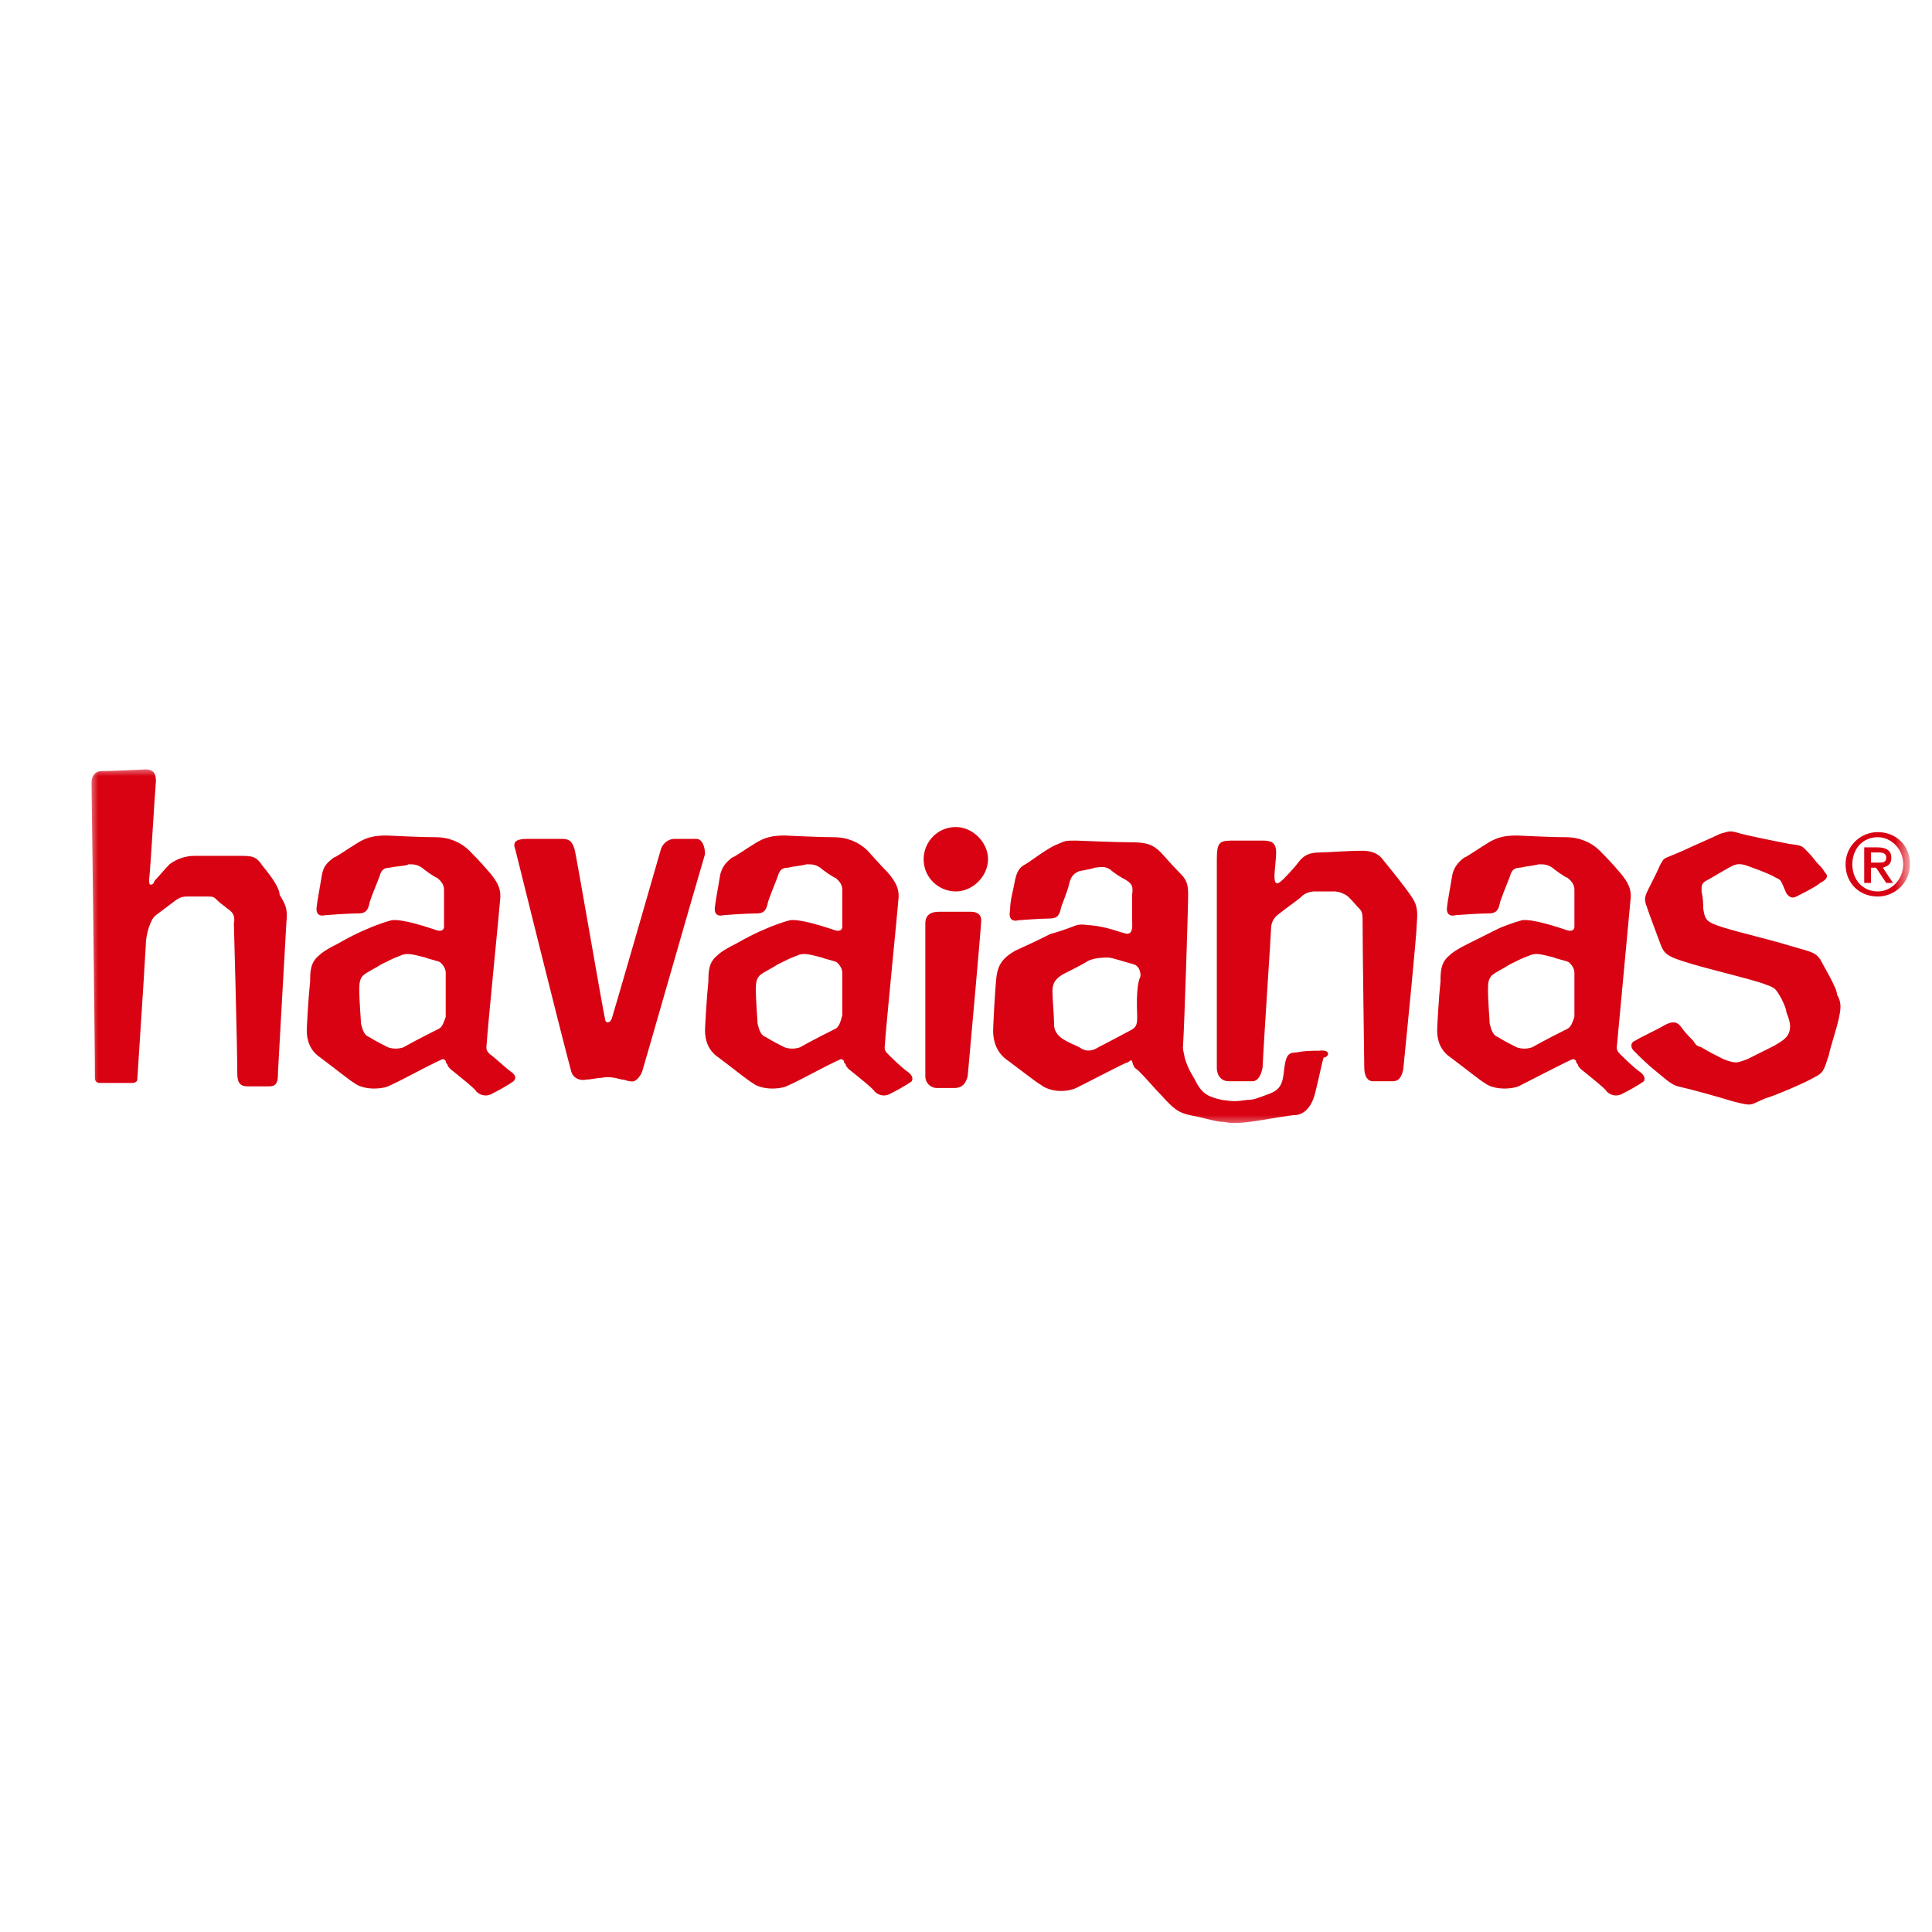 <svg enable-background="new 0 0 114 114" viewBox="0 0 114 114" xmlns="http://www.w3.org/2000/svg" xmlns:xlink="http://www.w3.org/1999/xlink"><mask id="a" height="21.2" maskUnits="userSpaceOnUse" width="107.3" x="3.3" y="42.3"><path clip-rule="evenodd" d="m3.3 42.3h107.3v21.2h-107.3z" fill="#fff" fill-rule="evenodd"/></mask><path d="m0 0h114v114h-114z" fill="#fff"/><path clip-rule="evenodd" d="m105.4 53.6c-.3-.4-.4-.4-1.8-.8-1.3-.4-2.7-.7-4-1.1-.9-.3-1-.4-1.1-1.1 0-.2 0-.6-.1-1 0-.4 0-.5.4-.7.2-.1 1-.6 1.4-.8s.7-.1 1.2.1c.3.1 1.1.4 1.4.6.3.1.3.2.6.9.2.3.4.3.6.2s1.2-.6 1.4-.8c.4-.2.5-.4.3-.6-.2-.3-.2-.3-.4-.5s-.3-.4-.6-.7c-.4-.4-.3-.4-1.1-.5-.5-.1-2.6-.5-3.2-.7-.4-.1-.5 0-.9.1-.4.2-1.8.8-2.2 1-.9.4-1.1.4-1.2.6-.2.3-.1.2-.5 1-.5 1-.6 1.1-.5 1.5.2.6.5 1.4.8 2.2s.3.9 2 1.4c1 .3 3.9 1 4.3 1.2.6.2.6.3.9.8.1.2.3.6.3.8.1.3.3.7.2 1.1-.1.5-.6.7-.9.9-.4.2-1.2.6-1.6.8-.6.2-.6.3-1.4 0-.6-.3-.8-.4-1.3-.7-.3-.1-.3-.1-.5-.4-.2-.2-.5-.5-.7-.8-.3-.4-.6-.3-1-.1-.3.2-1.4.7-1.7.9-.3.1-.3.4-.1.6.4.4.8.8 1.3 1.2s.9.8 1.3.9c.9.2 2.3.6 3.3.9 1.2.3.9.2 1.9-.2.4-.1 2.3-.9 2.8-1.2.6-.3.6-.4.9-1.3.1-.5.5-1.7.6-2.2s.2-.9-.1-1.4c0-.4-.8-1.7-1-2.1zm-50.1-2.8c-.6 0-1.6 0-1.9 0-.5 0-.8.2-.8.7v9c0 .4.3.7.7.7h1c.5 0 .7-.3.8-.7.2-2.2.8-8.9.8-9.2s-.2-.5-.6-.5zm-.9-5c-1.1 0-1.9.9-1.9 1.9 0 1.1.9 1.9 1.9 1.9s1.9-.9 1.9-1.9-.9-1.9-1.9-1.9zm36.1 11.9c-.2.1-1.4.7-2.1 1.1-.3.1-.6.1-.9 0-.2-.1-.8-.4-1.1-.6-.3-.1-.4-.4-.5-.8 0-.2-.1-1.3-.1-2 0-.3 0-.7.3-.9.1-.1.7-.4 1-.6.4-.2.8-.4 1.1-.5.4-.2.7-.1 1.5.1.2.1.8.2.9.3.2.2.3.4.3.6v2.6c-.1.3-.2.6-.4.7zm4.2 2.5c-.4-.3-.9-.8-1.1-1-.1-.1-.2-.2-.2-.4l.8-8.6c.1-.7-.1-1.1-.6-1.7s-1.1-1.2-1.2-1.3c-.5-.5-1.2-.8-2-.8-1 0-2.8-.1-2.9-.1-.7 0-1.2.1-1.8.5-.5.3-1.2.8-1.3.8-.4.3-.6.6-.7 1-.1.6-.3 1.7-.3 1.8-.1.5.1.7.5.6.1 0 1.2-.1 1.9-.1.4 0 .6-.1.7-.6 0-.1.4-1.1.6-1.6.1-.4.3-.5.6-.5.4-.1.7-.1 1.1-.2.3 0 .5 0 .8.2.1.1.8.6.9.6.1.1.4.3.4.7v2.2s0 .3-.4.2c-.6-.2-2.1-.7-2.7-.6-.4.1-1.2.4-1.4.5-.6.3-1.2.6-1.8.9-.8.4-1 .6-1.1.7-.5.4-.5 1-.5 1.5-.1.9-.2 2.7-.2 2.9 0 .6.2 1.2.8 1.6.8.6 1.8 1.4 2 1.5.5.4 1.5.4 2 .2 1-.5 3.1-1.6 3.2-1.6s.1 0 .2.1c0 .1 0 .1.1.2 0 .1.1.2.2.3.5.4 1.5 1.2 1.5 1.3.3.3.7.3 1 .1.8-.4 1.2-.7 1.2-.7.1-.2 0-.4-.3-.6zm-15.2-12.6c-.3-.3-.7-.4-1.1-.4-.9 0-2.1.1-2.5.1-.7 0-1 .2-1.3.6s-.8.9-.9 1c-.4.4-.5.2-.5-.2 0-.3.1-1 .1-1.4 0-.6-.3-.7-.8-.7-.6 0-1.3 0-1.6 0-.9 0-1.1 0-1.1 1.1v12.3c0 .5.3.8.7.8h1.4c.3 0 .5-.3.6-.8.1-2.1.5-7.9.5-8.2 0-.4.2-.7.5-.9.5-.4 1.1-.8 1.3-1s.5-.3.8-.3h1.1c.3 0 .5.1.7.2s.6.6.7.7c.2.2.3.3.3.7 0 1.9.1 8.3.1 8.8s.2.8.5.8h1.2c.3 0 .5-.2.6-.7.2-2 .8-8 .8-8.6.1-1.1-.1-1.3-.6-2-.6-.8-1.1-1.4-1.5-1.9zm-14.4 9.3c0 .5 0 .7-.4.9-.2.1-1.3.7-1.9 1-.3.2-.7.3-1.1 0-.4-.2-.5-.2-1-.5-.3-.2-.5-.5-.5-.8 0-.5-.1-1.6-.1-2s.1-.7.6-1c.2-.1 1.2-.6 1.5-.8.4-.2 1-.2 1.2-.2s1.1.3 1.5.4c.3.1.4.4.4.7-.3.6-.2 2.1-.2 2.3zm10.7 2.1c-.4 0-.8 0-1.3.1-.4 0-.6.1-.7.8-.1.8-.1 1.3-.8 1.6-.8.3-1 .4-1.4.4-.7.1-.8.1-1.5 0-.9-.2-1.2-.4-1.6-1.2-.1-.2-.4-.6-.6-1.3 0-.1-.1-.4-.1-.6.1-1.5.3-8.3.3-8.5 0-.7.1-1.2-.4-1.7s-1.1-1.2-1.2-1.3c-.5-.5-.9-.6-1.8-.6-1 0-3-.1-3.2-.1-.7 0-.6 0-1.3.3-.6.3-1.5 1-1.7 1.1-.4.2-.5.5-.6.9-.1.6-.3 1.2-.3 1.8-.1.5.1.7.5.6.1 0 1.2-.1 1.8-.1.4 0 .6-.1.7-.6 0-.1.4-1 .5-1.5.1-.4.3-.6.6-.7.5-.1.6-.1.9-.2.6-.1.7 0 .9.1.1.1.5.4.9.6.3.2.5.3.4.9v1.5c0 .2.1.8-.3.8-.5-.1-1.1-.4-2.1-.5-.2 0-.6-.1-.9 0-.5.2-1.4.5-1.5.5-.8.4-1 .5-2.1 1-.7.4-1 .8-1.1 1.5-.1.9-.2 3-.2 3.2 0 .8.3 1.4.9 1.8.8.6 1.7 1.3 1.9 1.4.5.4 1.4.5 2.1.2 1-.5 2.9-1.5 3-1.5s.2-.2.3-.1c0 .1.1.3.1.3 0 .1.2.2.3.3.5.5.9 1 1.3 1.4.9 1 1.1 1.1 2.2 1.3 1.2.3 1.3.3 1.5.3s.4.2 2.2-.1 1.9-.3 2-.3c.2 0 .9-.1 1.2-1.3s.4-1.8.5-2.1c.3 0 .5-.5-.3-.4zm33-9.4c-.9 0-1.5-.7-1.5-1.6s.6-1.6 1.5-1.6c.8 0 1.5.7 1.5 1.6s-.7 1.6-1.5 1.6zm0-3.5c-1 0-1.9.8-1.9 1.9s.8 1.9 1.9 1.9c1 0 1.9-.8 1.9-1.9 0-1.2-.9-1.9-1.9-1.9zm-95.3 2c-.4-.6-.6-.6-1.5-.6-.1 0-1.8 0-2.5 0-.6 0-1.1.2-1.5.5-.2.2-.8.9-.9 1 0 .1-.1.2-.2.2s-.1-.1-.1-.3c.1-.9.3-4.6.4-5.8 0-.4-.1-.7-.6-.7-.2 0-1.9.1-2.6.1-.4 0-.6.3-.6.7 0 .2.2 15 .2 17.4 0 .2.1.3.3.3h1.9c.2 0 .3-.1.3-.2s.4-6 .5-7.9c0-.7.3-1.6.6-1.8.4-.3.8-.6 1.2-.9.3-.2.5-.2.7-.2h1.1c.4 0 .4 0 .7.3.1.1.4.3.5.4.3.2.5.4.4.9 0 .1.2 7.1.2 8.8 0 .5.1.8.6.8h1.3c.5 0 .5-.4.5-.8 0-.1.4-7.1.5-8.9.1-.8-.1-1.1-.4-1.6 0-.4-.5-1.1-1-1.7zm94.9-.2v-.6h.4c.2 0 .5 0 .5.3s-.2.3-.5.3zm1.2-.3c0-.4-.3-.6-.8-.6h-.8v2.1h.4v-.9h.3l.6.9h.4l-.6-.9c.3-.1.5-.2.5-.6zm-62.3 10.1c-.2.1-1.4.7-2.1 1.1-.3.1-.6.1-.9 0-.2-.1-.8-.4-1.1-.6-.3-.1-.4-.4-.5-.8 0-.2-.1-1.3-.1-2 0-.3 0-.7.3-.9.1-.1.7-.4 1-.6.4-.2.8-.4 1.1-.5.4-.2.7-.1 1.5.1.2.1.8.2.9.3.2.2.3.4.3.6v2.5c-.1.4-.2.7-.4.8zm4.2 2.5c-.4-.3-.9-.8-1.1-1-.1-.1-.2-.2-.2-.4.1-1.5.8-8.4.8-8.6.1-.7-.1-1.1-.6-1.7-.5-.5-1.1-1.2-1.2-1.3-.5-.5-1.2-.8-2-.8-1 0-2.8-.1-2.9-.1-.7 0-1.2.1-1.8.5-.5.3-1.2.8-1.3.8-.4.3-.6.6-.7 1-.1.6-.3 1.7-.3 1.8-.1.5.1.7.5.6.1 0 1.2-.1 1.9-.1.4 0 .6-.1.7-.6 0-.1.4-1.1.6-1.6.1-.4.3-.5.6-.5.4-.1.7-.1 1.1-.2.3 0 .5 0 .8.2.1.1.8.6.9.6.1.1.4.3.4.7v2.2s0 .3-.4.2c-.6-.2-2.1-.7-2.7-.6-.4.1-1.2.4-1.4.5-.5.2-1.1.5-1.8.9-.8.4-1 .6-1.1.7-.5.4-.5 1-.5 1.5-.1.9-.2 2.7-.2 2.9 0 .6.2 1.2.8 1.6.8.6 1.8 1.4 2 1.5.5.4 1.5.4 2 .2 1.1-.5 2.1-1.1 3.2-1.6.1 0 .1 0 .2.1 0 .1 0 .1.1.2 0 .1.1.2.2.3.5.4 1.5 1.2 1.5 1.3.3.3.7.3 1 .1.8-.4 1.2-.7 1.2-.7.1-.2 0-.4-.3-.6zm-27.6-2.5c-.2.1-1.4.7-2.1 1.1-.3.1-.6.1-.9 0-.2-.1-.8-.4-1.1-.6-.3-.1-.4-.4-.5-.8 0-.2-.1-1.3-.1-2 0-.3 0-.7.3-.9.1-.1.7-.4 1-.6.4-.2.8-.4 1.1-.5.4-.2.7-.1 1.5.1.2.1.8.2.9.3.2.2.3.4.3.6v2.6c-.1.3-.2.6-.4.7zm4.2 2.5c-.4-.3-.9-.8-1.2-1-.1-.1-.2-.2-.2-.4.1-1.5.8-8.4.8-8.6.1-.7-.1-1.1-.6-1.7s-1.1-1.2-1.2-1.3c-.5-.5-1.2-.8-2-.8-1 0-2.8-.1-2.9-.1-.7 0-1.2.1-1.8.5-.5.3-1.2.8-1.3.8-.4.3-.6.5-.7 1-.1.6-.3 1.7-.3 1.8-.1.5.1.7.5.6.1 0 1.2-.1 1.9-.1.4 0 .6-.1.7-.6 0-.1.4-1.1.6-1.6.1-.4.3-.5.6-.5.4-.1 1-.1 1.1-.2.3 0 .5 0 .8.2.1.1.8.6.9.6.1.1.4.3.4.7v2.2s0 .3-.4.2c-.6-.2-2.1-.7-2.7-.6-.4.1-1.2.4-1.4.5-.5.2-1.1.5-1.8.9-.8.4-1 .6-1.1.7-.5.4-.5 1-.5 1.5-.1.9-.2 2.7-.2 2.9 0 .6.2 1.2.8 1.6.8.6 1.8 1.4 2 1.5.5.4 1.5.4 2 .2 1.1-.5 2.1-1.1 3.2-1.6.1 0 .1 0 .2.1 0 .1 0 .1.1.2 0 .1.1.2.2.3.5.4 1.5 1.2 1.5 1.3.3.3.7.3 1 .1.8-.4 1.2-.7 1.2-.7.2-.2.1-.4-.2-.6zm11-13.7c-.3 0-.9 0-1.3 0s-.7.3-.8.6c-.6 2.1-2.8 9.7-2.9 10s-.4.3-.4 0c-.1-.3-1.7-9.7-1.8-10s-.2-.6-.7-.6c-.7 0-1.7 0-2.1 0-.5 0-.9.1-.7.6.1.4 2.6 10.5 3.3 13.1.1.4.5.6.9.5.3 0 .6-.1.9-.1.4-.1.8 0 1.2.1.2 0 .3.1.5.1.3.1.6-.3.7-.6s2.9-10.1 3.7-12.8c0-.5-.2-.9-.5-.9z" fill="#d80212" fill-rule="evenodd" mask="url(#a)" transform="translate(2 3)"/></svg>